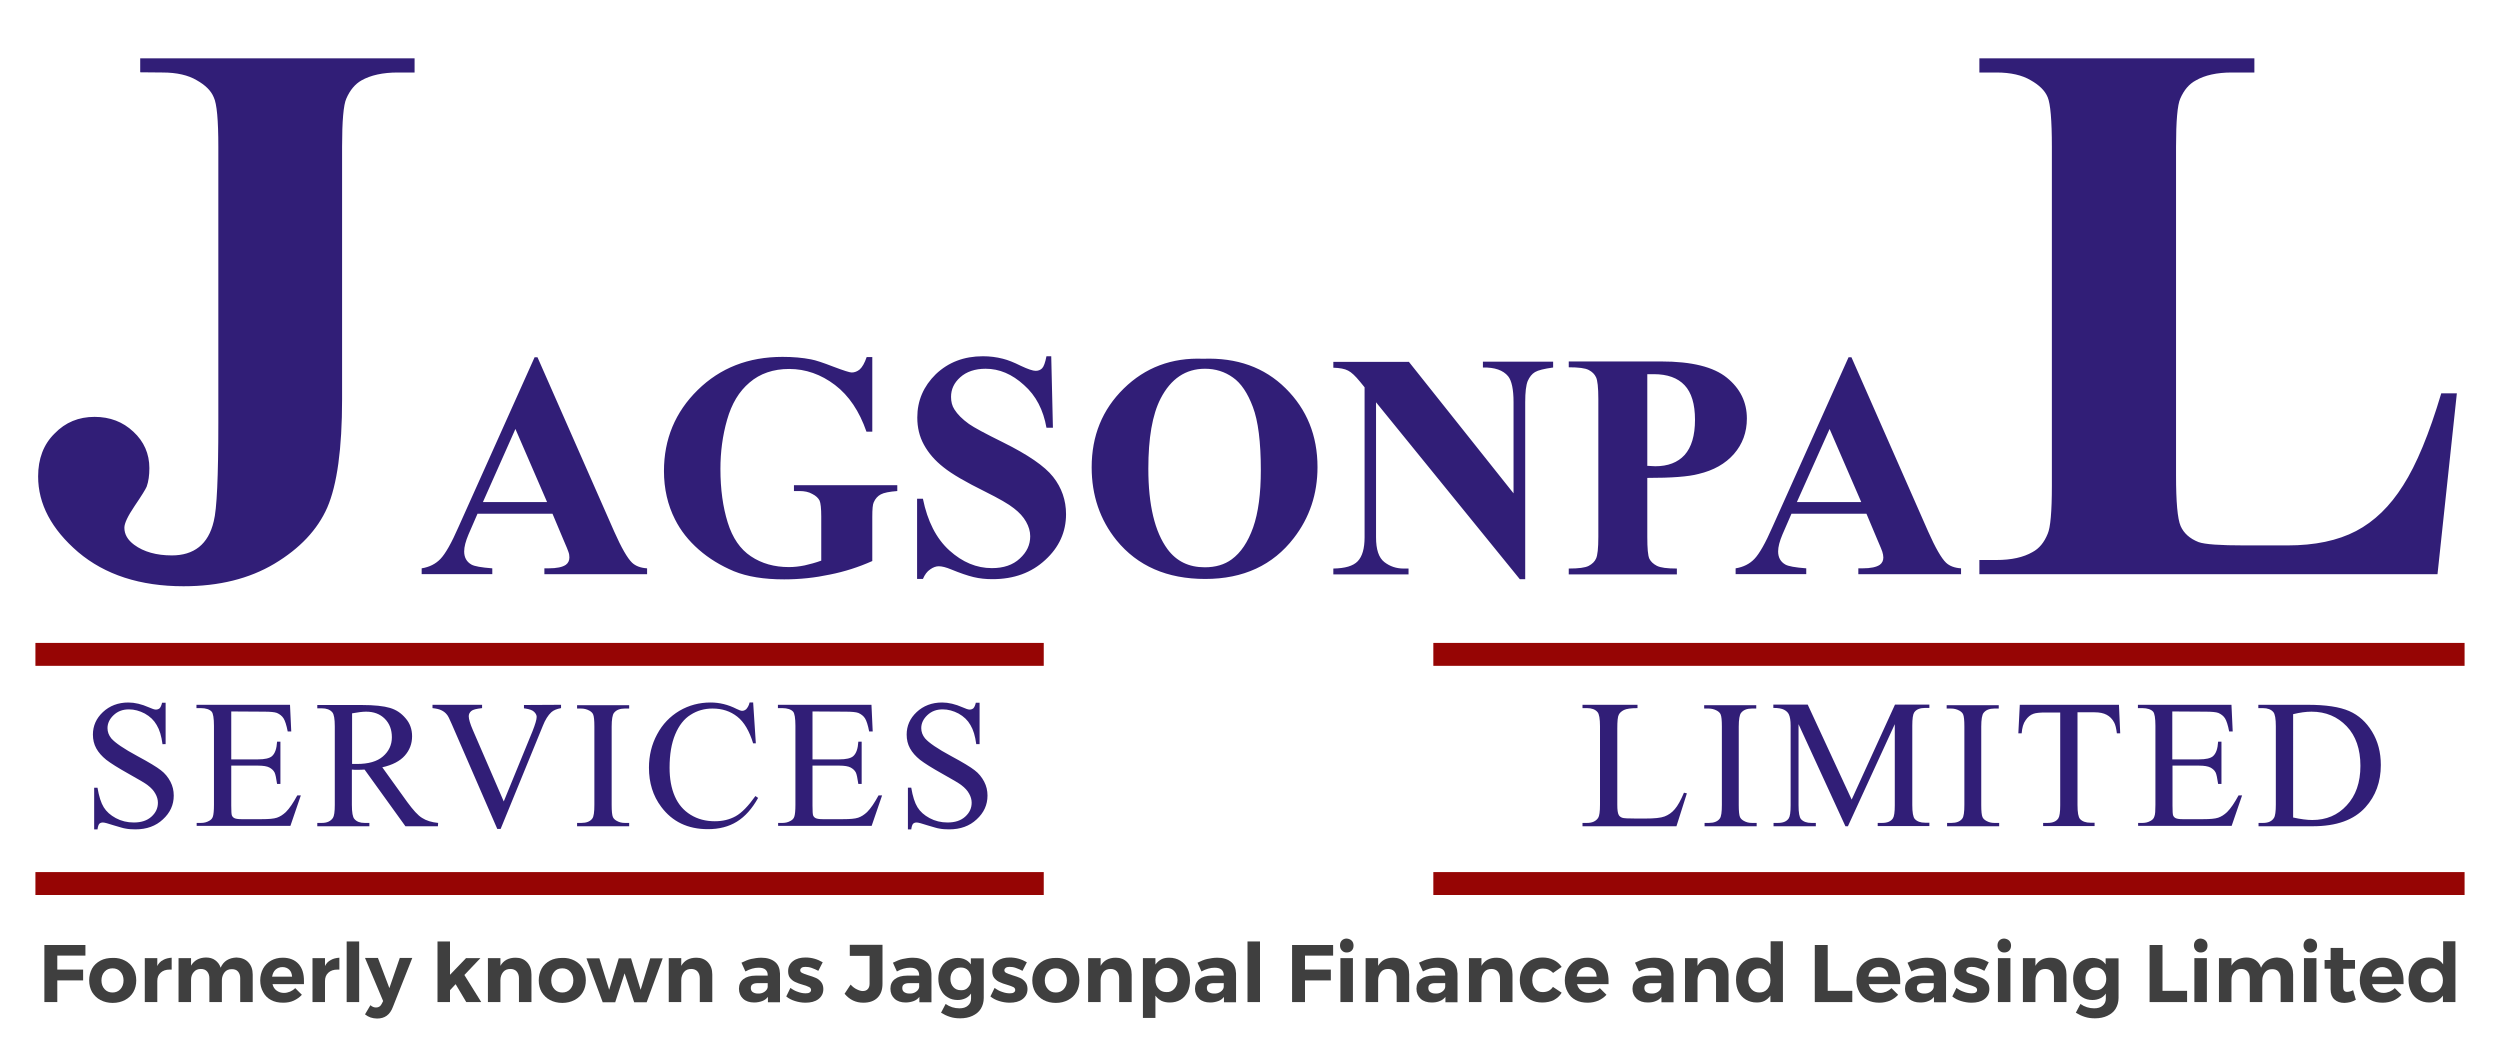 <?xml version="1.0" encoding="utf-8"?>
<!-- Generator: Adobe Illustrator 25.4.1, SVG Export Plug-In . SVG Version: 6.00 Build 0)  -->
<svg version="1.1" id="Layer_1" xmlns="http://www.w3.org/2000/svg" xmlns:xlink="http://www.w3.org/1999/xlink" x="0px" y="0px"
	 viewBox="0 0 1200 509.9" style="enable-background:new 0 0 1200 509.9;" xml:space="preserve">
<style type="text/css">
	.st0{fill:#311E77;}
	.st1{fill:#960504;}
	.st2{fill:#3F3F3F;}
</style>
<g>
	<path class="st0" d="M67.3,34.7V28H199v6.8h-8c-7.3,0-13.1,1.3-17.5,3.8c-3,1.7-5.5,4.6-7.3,8.8c-1.3,2.9-2,10.6-2,23v121.3
		c0,23.7-2.4,41-7.1,51.9c-4.7,10.7-13.2,19.7-25.4,27c-12.1,7.2-26.6,10.8-43.6,10.8c-20.8,0-37.7-5.5-50.6-16.4
		c-12.8-11-19.2-23.1-19.2-36.3c0-8.5,2.6-15.4,7.9-20.6c5.2-5.4,11.6-8,19.2-8c7.4,0,13.6,2.4,18.6,7.1c5.1,4.7,7.7,10.6,7.7,17.5
		c0,3.4-0.4,6.4-1.3,8.9c-0.5,1.2-2.4,4.3-5.8,9.3c-3.3,4.9-4.9,8.3-4.9,10.4c0,3.2,1.6,5.9,4.7,8.2c4.6,3.4,10.7,5.1,18.1,5.1
		c5.2,0,9.6-1.3,13-4s5.8-6.8,7.1-12.4c1.5-5.7,2.2-21.5,2.2-47.3V70.4c0-12.7-0.7-20.6-2.2-23.7c-1.3-3.2-4.1-5.9-8.2-8.2
		c-4-2.4-9.5-3.7-16.4-3.7L67.3,34.7L67.3,34.7z M265.2,246.6h-36l-4.3,9.9c-1.4,3.3-2.1,6-2.1,8.2c0,2.9,1.2,5,3.5,6.3
		c1.4,0.8,4.7,1.4,10,1.8v2.8h-33.9v-2.8c3.7-0.6,6.7-2.1,9-4.5c2.4-2.5,5.3-7.6,8.7-15.4l36.5-81.4h1.4l36.8,83.6
		c3.5,7.9,6.4,12.9,8.6,15c1.7,1.6,4.1,2.5,7.2,2.7v2.8h-49.3v-2.8h2c4,0,6.7-0.6,8.3-1.7c1.1-0.8,1.7-2,1.7-3.5
		c0-0.9-0.1-1.8-0.5-2.8c-0.1-0.5-0.9-2.3-2.3-5.6L265.2,246.6z M262.6,241l-15.2-35.1L231.8,241H262.6z M418.7,171.3v35.9h-2.8
		c-3.4-9.8-8.4-17.3-15.1-22.4c-6.7-5.1-14.1-7.7-22-7.7c-7.6,0-14,2.2-19,6.5c-5.1,4.3-8.6,10.2-10.8,17.9s-3.2,15.5-3.2,23.6
		c0,9.8,1.2,18.3,3.5,25.7s6,12.8,11.1,16.2c5.2,3.5,11.3,5.2,18.3,5.2c2.5,0,5-0.3,7.5-0.8c2.6-0.6,5.3-1.3,8-2.3V248
		c0-4-0.3-6.6-0.8-7.7c-0.6-1.2-1.7-2.3-3.5-3.2c-1.7-1-3.8-1.4-6.2-1.4h-2.6v-2.8h49.6v2.8c-3.8,0.3-6.4,0.8-7.9,1.6
		s-2.6,2-3.4,3.8c-0.5,1-0.7,3.3-0.7,7v21.2c-6.5,2.9-13.3,5.1-20.4,6.5c-7,1.5-14.3,2.3-21.9,2.3c-9.7,0-17.7-1.3-24.1-3.9
		c-6.4-2.7-12-6.1-16.9-10.4s-8.7-9.1-11.4-14.5c-3.5-6.9-5.3-14.7-5.3-23.2c0-15.3,5.4-28.3,16.2-38.9
		c10.8-10.6,24.3-15.9,40.7-15.9c5.1,0,9.6,0.4,13.7,1.2c2.2,0.4,5.8,1.6,10.7,3.5c5,1.9,7.9,2.8,8.8,2.8c1.4,0,2.7-0.5,3.9-1.5
		c1.2-1.1,2.3-3,3.3-5.9h2.7V171.3z M504.6,171.3l0.8,34h-3.1c-1.5-8.5-5-15.4-10.8-20.5c-5.7-5.2-11.8-7.8-18.4-7.8
		c-5.1,0-9.2,1.4-12.2,4.1c-3,2.7-4.4,5.8-4.4,9.4c0,2.3,0.5,4.3,1.6,6c1.5,2.4,3.8,4.7,7,7c2.4,1.7,7.8,4.6,16.3,8.8
		c11.9,5.9,20,11.4,24.1,16.6c4.1,5.2,6.2,11.2,6.2,17.9c0,8.5-3.3,15.9-10,22c-6.6,6.1-15,9.2-25.3,9.2c-3.2,0-6.2-0.3-9.1-1
		s-6.4-1.9-10.8-3.7c-2.4-1-4.4-1.5-5.9-1.5c-1.3,0-2.7,0.5-4.1,1.5c-1.5,1-2.6,2.5-3.5,4.6h-2.8v-38.5h2.8
		c2.2,10.8,6.4,19.1,12.7,24.8c6.3,5.7,13.1,8.5,20.4,8.5c5.6,0,10.1-1.5,13.4-4.6c3.4-3.1,5-6.6,5-10.7c0-2.4-0.7-4.7-2-7
		s-3.2-4.4-5.8-6.4c-2.6-2.1-7.2-4.7-13.8-8c-9.3-4.6-15.9-8.4-20-11.7c-4.1-3.2-7.2-6.8-9.4-10.8c-2.2-4-3.2-8.3-3.2-13.1
		c0-8.1,3-15,8.9-20.8c6-5.7,13.5-8.6,22.6-8.6c3.3,0,6.5,0.4,9.6,1.2c2.4,0.6,5.2,1.7,8.6,3.4c3.4,1.6,5.8,2.4,7.1,2.4
		c1.3,0,2.3-0.4,3.1-1.2c0.8-0.8,1.5-2.7,2.1-5.8h2.3V171.3z M577.5,172.2c16.2-0.6,29.4,4.1,39.6,14.2
		c10.2,10.1,15.3,22.7,15.3,37.8c0,12.9-3.8,24.3-11.4,34.1c-10,13-24.2,19.6-42.5,19.6s-32.5-6.2-42.6-18.6
		c-7.9-9.8-11.9-21.5-11.9-35c0-15.1,5.1-27.7,15.4-37.8C549.7,176.4,562.4,171.6,577.5,172.2z M578.4,177
		c-9.3,0-16.4,4.8-21.3,14.3c-4,7.8-5.9,19-5.9,33.7c0,17.4,3.1,30.3,9.2,38.6c4.3,5.8,10.2,8.7,17.9,8.7c5.2,0,9.5-1.3,12.9-3.8
		c4.4-3.2,7.8-8.3,10.3-15.3c2.5-7.1,3.7-16.3,3.7-27.6c0-13.5-1.3-23.6-3.8-30.2c-2.5-6.7-5.7-11.5-9.6-14.2
		C587.9,178.4,583.4,177,578.4,177z M676.2,173.6l50.3,63.2V193c0-6.1-0.9-10.3-2.6-12.4c-2.4-2.9-6.4-4.3-12.1-4.2v-2.8h33.7v2.8
		c-4.3,0.6-7.2,1.3-8.7,2.2s-2.6,2.3-3.5,4.3c-0.8,2-1.2,5.3-1.2,10.2V278h-2.6l-69-84.9v64.8c0,5.9,1.3,9.8,4,11.9s5.8,3.1,9.2,3.1
		h2.4v2.8H640v-2.8c5.6-0.1,9.5-1.2,11.7-3.5s3.3-6.1,3.3-11.5v-72l-2.2-2.7c-2.2-2.7-4.1-4.5-5.7-5.3c-1.7-0.9-4-1.3-7.1-1.4v-2.8
		h36.2V173.6z M790.7,229.4v28.3c0,5.5,0.3,9,1,10.5c0.7,1.4,1.9,2.5,3.6,3.4c1.8,0.9,4.9,1.3,9.6,1.3v2.8H753v-2.8
		c4.7,0,7.9-0.4,9.6-1.3c1.7-0.9,2.9-2.1,3.5-3.5c0.7-1.4,1.1-4.9,1.1-10.4v-66.2c0-5.5-0.4-9-1.1-10.4c-0.7-1.5-1.8-2.6-3.5-3.5
		s-4.9-1.3-9.6-1.3v-2.8h44.4c14.6,0,25.1,2.6,31.5,7.8s9.6,11.7,9.6,19.6c0,6.6-2.1,12.3-6.2,17c-4.1,4.7-9.8,7.9-17,9.6
		C810.5,228.8,802.3,229.4,790.7,229.4z M790.7,179.5v44.1c1.7,0.1,2.9,0.2,3.8,0.2c6.1,0,10.8-1.8,14.1-5.4c3.3-3.7,5-9.3,5-16.9
		c0-7.6-1.7-13.1-5-16.6s-8.2-5.3-14.8-5.3h-3.1V179.5z M895.9,246.6h-36l-4.3,9.9c-1.4,3.3-2.1,6-2.1,8.2c0,2.9,1.2,5,3.5,6.3
		c1.4,0.8,4.7,1.4,10,1.8v2.8h-33.9v-2.8c3.7-0.6,6.7-2.1,9-4.5c2.4-2.5,5.3-7.6,8.7-15.4l36.5-81.4h1.4l36.8,83.6
		c3.5,7.9,6.4,12.9,8.6,15c1.7,1.6,4.1,2.5,7.2,2.7v2.8H892v-2.8h2c4,0,6.7-0.6,8.3-1.7c1.1-0.8,1.7-2,1.7-3.5
		c0-0.9-0.2-1.8-0.5-2.8c-0.1-0.5-0.9-2.3-2.3-5.6L895.9,246.6z M893.4,241l-15.2-35.1L862.5,241H893.4z M1179.3,188.7l-9.3,86.9
		H950.1v-6.8h8.2c7.2,0,13-1.3,17.3-3.8c3.2-1.7,5.6-4.6,7.3-8.8c1.3-2.9,2-10.6,2-23V70.4c0-12.7-0.7-20.6-2-23.7
		c-1.3-3.2-4.1-5.9-8.2-8.2c-4-2.4-9.5-3.7-16.4-3.7h-8.2V28h132v6.8h-10.8c-7.2,0-13,1.3-17.3,3.8c-3.2,1.7-5.7,4.6-7.5,8.8
		c-1.3,2.9-2,10.6-2,23v157.8c0,12.7,0.7,20.8,2.2,24.3c1.5,3.4,4.3,6,8.6,7.7c3,1.1,10.4,1.6,22.1,1.6h20.6
		c13.1,0,24.1-2.3,32.9-6.9s16.3-11.9,22.6-21.9c6.4-10,12.5-24.7,18.3-44.2h7.5V188.7z"/>
	<path class="st0" d="M79.5,337v20.2H78c-0.5-3.9-1.4-6.9-2.8-9.2c-1.3-2.3-3.2-4.1-5.7-5.5c-2.5-1.3-5-2-7.6-2
		c-3,0-5.4,0.9-7.4,2.8c-1.9,1.8-2.9,3.9-2.9,6.2c0,1.8,0.6,3.4,1.8,4.9c1.8,2.1,6,5,12.7,8.6c5.4,2.9,9.2,5.2,11.1,6.7
		c2,1.5,3.5,3.4,4.6,5.5s1.6,4.3,1.6,6.7c0,4.4-1.7,8.2-5.2,11.4c-3.4,3.2-7.8,4.8-13.2,4.8c-1.7,0-3.3-0.1-4.8-0.4
		c-0.9-0.1-2.7-0.7-5.5-1.5c-2.8-0.9-4.5-1.4-5.3-1.4c-0.7,0-1.3,0.2-1.7,0.6s-0.7,1.3-0.9,2.7h-1.6v-20h1.6c0.7,4.2,1.7,7.3,3,9.4
		s3.2,3.8,5.8,5.2c2.6,1.4,5.5,2.1,8.6,2.1c3.6,0,6.4-0.9,8.5-2.8s3.1-4.1,3.1-6.7c0-1.4-0.4-2.9-1.2-4.3c-0.8-1.5-2-2.8-3.7-4.1
		c-1.1-0.9-4.2-2.7-9.2-5.5s-8.5-5-10.7-6.7c-2.1-1.7-3.7-3.5-4.8-5.5s-1.6-4.2-1.6-6.6c0-4.2,1.6-7.8,4.8-10.8s7.3-4.6,12.2-4.6
		c3.1,0,6.4,0.8,9.8,2.3c1.6,0.7,2.7,1.1,3.4,1.1c0.7,0,1.3-0.2,1.8-0.6c0.5-0.5,0.9-1.4,1.2-2.7h1.7V337z M111,341.5v23h12.8
		c3.3,0,5.5-0.5,6.7-1.5c1.5-1.3,2.3-3.6,2.5-7h1.6v20.3H133c-0.4-2.8-0.8-4.7-1.2-5.5c-0.5-1-1.4-1.8-2.5-2.4s-3-0.9-5.4-0.9H111
		v19.2c0,2.6,0.1,4.2,0.3,4.7c0.2,0.5,0.6,1,1.2,1.3s1.7,0.5,3.3,0.5h9.9c3.3,0,5.7-0.2,7.2-0.7s2.9-1.4,4.3-2.7
		c1.8-1.8,3.6-4.5,5.5-8h1.7l-5,14.6h-45V395h2.1c1.4,0,2.7-0.3,3.9-1c0.9-0.5,1.5-1.1,1.8-2.1c0.3-0.9,0.5-2.8,0.5-5.6v-37.9
		c0-3.7-0.4-6-1.1-6.8c-1-1.1-2.8-1.7-5.2-1.7h-2.1v-1.6h44.9l0.6,12.8h-1.7c-0.6-3.1-1.3-5.2-2-6.3c-0.7-1.1-1.8-2-3.2-2.6
		c-1.1-0.4-3.2-0.6-6.1-0.6L111,341.5L111,341.5z M210.2,396.6h-15.6L175,369.4c-1.5,0.1-2.6,0.1-3.6,0.1c-0.4,0-0.8,0-1.2,0
		s-0.9-0.1-1.3-0.1v16.9c0,3.7,0.4,5.9,1.2,6.8c1.1,1.3,2.7,1.9,4.9,1.9h2.3v1.6h-25V395h2.2c2.5,0,4.2-0.8,5.3-2.4
		c0.6-0.9,0.9-3,0.9-6.3v-37.6c0-3.7-0.4-5.9-1.2-6.8c-1.1-1.3-2.8-1.9-5-1.9h-2.2v-1.6h21.2c6.2,0,10.7,0.5,13.7,1.4s5.4,2.5,7.5,5
		c2.1,2.4,3.1,5.3,3.1,8.6c0,3.6-1.2,6.7-3.5,9.3c-2.3,2.6-5.9,4.5-10.8,5.6l12,16.7c2.8,3.8,5.1,6.4,7.1,7.6c2,1.3,4.6,2.1,7.7,2.4
		L210.2,396.6L210.2,396.6z M168.9,366.7c0.5,0,1,0,1.4,0s0.7,0,1,0c5.6,0,9.7-1.2,12.5-3.6s4.3-5.5,4.3-9.2c0-3.6-1.1-6.6-3.4-8.9
		c-2.3-2.3-5.3-3.4-9-3.4c-1.7,0-3.9,0.3-6.7,0.8v24.3H168.9z M269.3,338.3v1.6c-2.1,0.4-3.6,1-4.7,2c-1.5,1.4-2.9,3.6-4,6.4
		l-20.3,49.6h-1.6l-21.8-50.2c-1.1-2.6-1.9-4.2-2.4-4.7c-0.7-0.9-1.6-1.6-2.7-2.1c-1-0.5-2.4-0.8-4.2-1v-1.6h23.8v1.6
		c-2.7,0.3-4.4,0.7-5.2,1.4c-0.8,0.7-1.2,1.5-1.2,2.5c0,1.4,0.7,3.7,2,6.7l14.8,34.2l13.8-33.7c1.3-3.3,2-5.6,2-6.9
		c0-0.8-0.4-1.6-1.2-2.4c-0.8-0.8-2.2-1.3-4.2-1.6c-0.1,0-0.4-0.1-0.7-0.1v-1.6L269.3,338.3L269.3,338.3z M302,395v1.6h-25V395h2.1
		c2.4,0,4.2-0.7,5.2-2.1c0.7-0.9,1-3.1,1-6.6v-37.6c0-3-0.2-4.9-0.6-5.8c-0.3-0.7-0.9-1.3-1.8-1.8c-1.3-0.7-2.6-1-4-1H277v-1.6h25
		v1.6h-2.1c-2.4,0-4.1,0.7-5.2,2.1c-0.7,0.9-1.1,3.1-1.1,6.6v37.6c0,3,0.2,4.9,0.6,5.8c0.3,0.7,0.9,1.3,1.8,1.8c1.2,0.7,2.5,1,3.9,1
		H302z M361.5,337l1.3,19.8h-1.3c-1.8-5.9-4.3-10.2-7.6-12.8c-3.3-2.6-7.2-3.9-11.9-3.9c-3.9,0-7.4,1-10.5,3
		c-3.1,1.9-5.6,5.1-7.4,9.4s-2.7,9.6-2.7,16c0,5.3,0.8,9.8,2.5,13.7c1.7,3.9,4.2,6.8,7.6,8.9s7.3,3.1,11.6,3.1c3.8,0,7.1-0.8,10-2.4
		s6.1-4.9,9.5-9.7l1.3,0.9c-2.9,5.2-6.3,9-10.2,11.4c-3.9,2.4-8.5,3.6-13.9,3.6c-9.7,0-17.1-3.6-22.4-10.7c-4-5.3-5.9-11.6-5.9-18.8
		c0-5.8,1.3-11.2,3.9-16c2.6-4.9,6.2-8.6,10.7-11.3c4.6-2.7,9.6-4,15-4c4.2,0,8.4,1,12.5,3.1c1.2,0.6,2.1,0.9,2.6,0.9
		c0.8,0,1.4-0.3,2-0.8c0.7-0.8,1.3-1.8,1.6-3.2h1.7V337z M390,341.5v23h12.8c3.3,0,5.5-0.5,6.7-1.5c1.5-1.3,2.3-3.6,2.5-7h1.6v20.3
		H412c-0.4-2.8-0.8-4.7-1.2-5.5c-0.5-1-1.4-1.8-2.5-2.4s-3-0.9-5.4-0.9H390v19.2c0,2.6,0.1,4.2,0.3,4.7c0.2,0.5,0.6,1,1.2,1.3
		s1.7,0.5,3.3,0.5h9.9c3.3,0,5.7-0.2,7.2-0.7s2.9-1.4,4.3-2.7c1.8-1.8,3.6-4.5,5.5-8h1.7l-5,14.6h-44.9V395h2.1c1.4,0,2.7-0.3,3.9-1
		c0.9-0.5,1.5-1.1,1.8-2.1c0.3-0.9,0.5-2.8,0.5-5.6v-37.9c0-3.7-0.4-6-1.1-6.8c-1-1.1-2.8-1.7-5.2-1.7h-2.1v-1.6h44.9l0.6,12.8h-1.7
		c-0.6-3.1-1.3-5.2-2-6.3c-0.7-1.1-1.8-2-3.2-2.6c-1.1-0.4-3.2-0.6-6.1-0.6L390,341.5L390,341.5z M470.2,337v20.2h-1.6
		c-0.5-3.9-1.4-6.9-2.8-9.2c-1.3-2.3-3.2-4.1-5.7-5.5c-2.5-1.3-5-2-7.6-2c-3,0-5.4,0.9-7.4,2.8c-1.9,1.8-2.9,3.9-2.9,6.2
		c0,1.8,0.6,3.4,1.8,4.9c1.8,2.1,6,5,12.7,8.6c5.4,2.9,9.2,5.2,11.1,6.7c2,1.5,3.5,3.4,4.6,5.5s1.6,4.3,1.6,6.7
		c0,4.4-1.7,8.2-5.2,11.4c-3.4,3.2-7.8,4.8-13.2,4.8c-1.7,0-3.3-0.1-4.8-0.4c-0.9-0.1-2.7-0.7-5.5-1.5c-2.8-0.9-4.5-1.4-5.3-1.4
		c-0.7,0-1.3,0.2-1.7,0.6c-0.4,0.4-0.7,1.3-0.9,2.7h-1.6v-20h1.6c0.7,4.2,1.7,7.3,3,9.4s3.2,3.8,5.8,5.2c2.6,1.4,5.5,2.1,8.6,2.1
		c3.6,0,6.4-0.9,8.5-2.8s3.1-4.1,3.1-6.7c0-1.4-0.4-2.9-1.2-4.3c-0.8-1.5-2-2.8-3.7-4.1c-1.1-0.9-4.2-2.7-9.2-5.5s-8.5-5-10.7-6.7
		c-2.1-1.7-3.7-3.5-4.8-5.5c-1.1-2-1.6-4.2-1.6-6.6c0-4.2,1.6-7.8,4.8-10.8c3.2-3,7.3-4.6,12.2-4.6c3.1,0,6.4,0.8,9.8,2.3
		c1.6,0.7,2.7,1.1,3.4,1.1c0.7,0,1.3-0.2,1.8-0.6c0.5-0.5,0.9-1.4,1.2-2.7h1.8V337z"/>
	<path class="st0" d="M808.3,380.5l1.4,0.3l-5,15.8h-45.1V395h2.2c2.5,0,4.2-0.8,5.3-2.4c0.6-0.9,0.9-3,0.9-6.4v-37.6
		c0-3.6-0.4-5.9-1.2-6.8c-1.1-1.3-2.8-1.9-5-1.9h-2.2v-1.6H786v1.6c-3.1,0-5.3,0.3-6.5,0.9s-2.1,1.4-2.5,2.3
		c-0.5,0.9-0.7,3.1-0.7,6.6v36.6c0,2.4,0.2,4,0.7,4.9c0.3,0.6,0.9,1,1.6,1.3s3,0.4,6.7,0.4h4.3c4.5,0,7.6-0.3,9.4-1
		c1.8-0.7,3.5-1.8,4.9-3.5C805.3,386.8,806.8,384.1,808.3,380.5z M843.2,395v1.6h-25V395h2.1c2.4,0,4.2-0.7,5.2-2.1
		c0.7-0.9,1-3.1,1-6.6v-37.6c0-3-0.2-4.9-0.6-5.8c-0.3-0.7-0.9-1.3-1.8-1.8c-1.3-0.7-2.6-1-4-1H818v-1.6h25v1.6h-2.1
		c-2.4,0-4.1,0.7-5.2,2.1c-0.7,0.9-1.1,3.1-1.1,6.6v37.6c0,3,0.2,4.9,0.6,5.8c0.3,0.7,0.9,1.3,1.8,1.8c1.2,0.7,2.5,1,3.9,1H843.2z
		 M885.8,396.6l-22.5-49v38.9c0,3.6,0.4,5.8,1.2,6.7c1.1,1.2,2.7,1.8,5,1.8h2.1v1.6h-20.3V395h2.1c2.5,0,4.2-0.7,5.2-2.2
		c0.6-0.9,0.9-3,0.9-6.3v-38.1c0-2.6-0.3-4.4-0.9-5.6c-0.4-0.8-1.1-1.5-2.2-2.1c-1.1-0.6-2.8-0.9-5.2-0.9v-1.6h16.5l21.1,45.6
		l20.8-45.6h16.5v1.6h-2c-2.5,0-4.3,0.7-5.3,2.2c-0.6,0.9-0.9,3-0.9,6.3v38.1c0,3.6,0.4,5.8,1.2,6.7c1.1,1.2,2.7,1.8,5,1.8h2v1.6
		h-24.8V395h2.1c2.5,0,4.2-0.7,5.2-2.2c0.6-0.9,0.9-3,0.9-6.3v-38.9l-22.5,49H885.8z M959.6,395v1.6h-25V395h2.1
		c2.4,0,4.2-0.7,5.2-2.1c0.7-0.9,1-3.1,1-6.6v-37.6c0-3-0.2-4.9-0.6-5.8c-0.3-0.7-0.9-1.3-1.8-1.8c-1.3-0.7-2.6-1-4-1h-2.1v-1.6h25
		v1.6h-2.1c-2.4,0-4.1,0.7-5.2,2.1c-0.7,0.9-1.1,3.1-1.1,6.6v37.6c0,3,0.2,4.9,0.6,5.8c0.3,0.7,0.9,1.3,1.8,1.8c1.2,0.7,2.5,1,3.9,1
		H959.6z M1017.1,338.3l0.6,13.7h-1.6c-0.3-2.4-0.7-4.1-1.3-5.2c-0.9-1.7-2.1-2.9-3.6-3.7c-1.5-0.8-3.4-1.2-5.8-1.2h-8.2v44.5
		c0,3.6,0.4,5.8,1.2,6.7c1.1,1.2,2.8,1.8,5,1.8h2v1.6h-24.7V395h2.1c2.5,0,4.2-0.7,5.2-2.2c0.6-0.9,0.9-3,0.9-6.3V342h-7
		c-2.7,0-4.7,0.2-5.8,0.6c-1.5,0.5-2.8,1.6-3.8,3.1c-1.1,1.5-1.7,3.6-1.9,6.3h-1.6l0.7-13.7H1017.1z M1042.7,341.5v23h12.8
		c3.3,0,5.5-0.5,6.7-1.5c1.5-1.3,2.3-3.6,2.5-7h1.6v20.3h-1.6c-0.4-2.8-0.8-4.7-1.2-5.5c-0.5-1-1.4-1.8-2.5-2.4
		c-1.2-0.6-3-0.9-5.4-0.9h-12.8v19.2c0,2.6,0.1,4.2,0.3,4.7c0.2,0.5,0.6,1,1.2,1.3s1.7,0.5,3.3,0.5h9.9c3.3,0,5.7-0.2,7.2-0.7
		s2.9-1.4,4.3-2.7c1.8-1.8,3.6-4.5,5.5-8h1.7l-5,14.6h-44.9V395h2.1c1.4,0,2.7-0.3,3.9-1c0.9-0.5,1.5-1.1,1.8-2.1
		c0.4-0.9,0.5-2.8,0.5-5.6v-37.9c0-3.7-0.4-6-1.1-6.8c-1-1.1-2.8-1.7-5.2-1.7h-2.1v-1.6h44.9l0.6,12.8h-1.7c-0.6-3.1-1.3-5.2-2-6.3
		c-0.7-1.1-1.8-2-3.2-2.6c-1.1-0.4-3.2-0.6-6.1-0.6L1042.7,341.5L1042.7,341.5z M1084.1,396.6V395h2.2c2.5,0,4.2-0.8,5.2-2.4
		c0.6-0.9,0.9-3.1,0.9-6.4v-37.6c0-3.6-0.4-5.9-1.2-6.8c-1.1-1.3-2.8-1.9-5-1.9h-2.2v-1.6h23.7c8.7,0,15.3,1,19.9,3s8.2,5.3,11,9.9
		s4.2,9.9,4.2,16c0,8.1-2.5,14.9-7.4,20.3c-5.5,6.1-13.9,9.1-25.3,9.1H1084.1z M1100.7,392.4c3.6,0.8,6.7,1.2,9.2,1.2
		c6.7,0,12.2-2.3,16.5-7c4.4-4.7,6.6-11,6.6-19s-2.2-14.4-6.6-19s-10-7-16.9-7c-2.6,0-5.5,0.4-8.8,1.2L1100.7,392.4L1100.7,392.4z"
		/>
	<rect x="17" y="308.6" class="st1" width="484" height="11"/>
	<rect x="688" y="418.6" class="st1" width="495" height="11"/>
	<rect x="17" y="418.6" class="st1" width="484" height="11"/>
	<rect x="688" y="308.6" class="st1" width="495" height="11"/>
</g>
<g>
	<path class="st2" d="M21.3,453.6H41l0,5.1H27.5v6.7h12.4v5.2H27.5V481h-6.2V453.6z"/>
	<path class="st2" d="M60,461.1c1.7,0.9,3,2.1,4,3.8c0.9,1.6,1.4,3.5,1.4,5.7c0,2.1-0.5,4-1.4,5.6c-0.9,1.6-2.3,2.9-4,3.8
		c-1.7,0.9-3.7,1.4-5.9,1.4c-2.2,0-4.2-0.5-5.9-1.4c-1.7-0.9-3-2.2-4-3.8c-0.9-1.6-1.4-3.5-1.4-5.6c0-2.1,0.5-4,1.4-5.7
		c0.9-1.6,2.3-2.9,4-3.8c1.7-0.9,3.7-1.3,5.9-1.3C56.3,459.7,58.3,460.2,60,461.1z M50.2,466.4c-1,1.1-1.5,2.5-1.5,4.2
		s0.5,3.1,1.5,4.2c1,1.1,2.3,1.6,3.8,1.6c1.5,0,2.8-0.5,3.8-1.6s1.5-2.5,1.5-4.2s-0.5-3.1-1.5-4.2c-1-1.1-2.2-1.6-3.8-1.6
		C52.5,464.8,51.2,465.3,50.2,466.4z"/>
	<path class="st2" d="M78.3,460.8c1.2-0.7,2.6-1,4.1-1.1v5.7c-0.2,0-0.5,0-0.9,0c-1.9,0-3.3,0.5-4.4,1.5c-1.1,1-1.6,2.3-1.6,4V481
		h-6v-21.1h6v3.8C76.1,462.4,77.1,461.4,78.3,460.8z"/>
	<path class="st2" d="M119.2,461.9c1.4,1.5,2.1,3.4,2.1,5.9V481h-6v-11.5c0-1.4-0.4-2.4-1.1-3.2c-0.7-0.8-1.7-1.1-3-1.1
		c-1.4,0-2.6,0.5-3.4,1.5c-0.8,1-1.3,2.3-1.3,3.8V481h-6v-11.5c0-1.3-0.4-2.4-1.1-3.2c-0.7-0.8-1.7-1.2-3-1.2
		c-1.4,0-2.6,0.5-3.4,1.5c-0.9,1-1.3,2.3-1.3,3.8V481h-6v-21.1h6v3.6c1.5-2.5,3.8-3.8,7.1-3.9c1.8,0,3.3,0.4,4.5,1.3
		c1.2,0.9,2.1,2,2.6,3.6c0.7-1.6,1.7-2.8,3-3.6c1.3-0.8,2.8-1.2,4.6-1.3C115.9,459.7,117.8,460.4,119.2,461.9z"/>
	<path class="st2" d="M143.3,462.7c1.8,2,2.6,4.7,2.6,8.2c0,0.6,0,1.1,0,1.5h-15.1c0.3,1.3,1,2.4,2,3.1c1,0.7,2.1,1.1,3.5,1.1
		c1,0,1.9-0.2,2.9-0.6c0.9-0.4,1.7-0.9,2.5-1.7l3.2,3.2c-1.1,1.2-2.4,2.1-3.9,2.8s-3.2,1-5.1,1c-2.2,0-4.2-0.4-5.8-1.3
		c-1.7-0.9-2.9-2.1-3.8-3.8c-0.9-1.6-1.4-3.5-1.4-5.6c0-2.1,0.5-4,1.4-5.7c0.9-1.6,2.2-2.9,3.8-3.8s3.5-1.4,5.6-1.4
		C138.9,459.7,141.5,460.7,143.3,462.7z M140.2,468.8c-0.1-1.4-0.5-2.5-1.3-3.3c-0.8-0.8-1.9-1.3-3.3-1.3c-1.3,0-2.4,0.4-3.3,1.2
		c-0.9,0.8-1.4,1.9-1.7,3.4H140.2z"/>
	<path class="st2" d="M158.8,460.8c1.2-0.7,2.6-1,4.1-1.1v5.7c-0.2,0-0.5,0-0.9,0c-1.9,0-3.3,0.5-4.4,1.5c-1.1,1-1.6,2.3-1.6,4V481
		h-6v-21.1h6v3.8C156.6,462.4,157.6,461.4,158.8,460.8z"/>
	<path class="st2" d="M166.4,451.9h6V481h-6V451.9z"/>
	<path class="st2" d="M181,488.9c-1.1,0-2.1-0.2-3.1-0.5c-0.9-0.3-1.8-0.8-2.7-1.5l2.6-4.4c0.9,0.8,1.8,1.1,2.7,1.1
		c1.3,0,2.2-0.6,2.8-1.9l0.6-1.2l-8.7-20.7h6.2l5.5,14.5l5-14.5h6l-9.3,23.5C187.2,487.1,184.7,488.9,181,488.9z"/>
	<path class="st2" d="M223.8,481l-5.1-8.6l-2.7,2.9v5.7h-6v-29.1h6v16l7.7-8h6.9l-7.7,8.1L231,481H223.8z"/>
	<path class="st2" d="M253,461.9c1.4,1.5,2.1,3.4,2.1,5.9V481h-6v-11.5c0-1.3-0.4-2.4-1.1-3.2c-0.7-0.8-1.8-1.2-3-1.2
		c-1.5,0-2.7,0.5-3.5,1.5s-1.3,2.3-1.3,3.9V481h-6v-21.1h6v3.7c1.5-2.6,3.9-3.9,7.3-3.9C249.8,459.7,251.6,460.4,253,461.9z"/>
	<path class="st2" d="M275.8,461.1c1.7,0.9,3,2.1,4,3.8c0.9,1.6,1.4,3.5,1.4,5.7c0,2.1-0.5,4-1.4,5.6c-0.9,1.6-2.3,2.9-4,3.8
		c-1.7,0.9-3.7,1.4-5.9,1.4c-2.2,0-4.2-0.5-5.9-1.4c-1.7-0.9-3-2.2-4-3.8c-0.9-1.6-1.4-3.5-1.4-5.6c0-2.1,0.5-4,1.4-5.7
		c0.9-1.6,2.3-2.9,4-3.8c1.7-0.9,3.7-1.3,5.9-1.3C272.1,459.7,274.1,460.2,275.8,461.1z M266.1,466.4c-1,1.1-1.5,2.5-1.5,4.2
		s0.5,3.1,1.5,4.2c1,1.1,2.3,1.6,3.8,1.6c1.5,0,2.8-0.5,3.8-1.6s1.5-2.5,1.5-4.2s-0.5-3.1-1.5-4.2c-1-1.1-2.2-1.6-3.8-1.6
		C268.3,464.8,267,465.3,266.1,466.4z"/>
	<path class="st2" d="M281.5,460l6.2,0l4.7,15.1l4.6-15.1h5.9l4.6,15.1l4.6-15.1h6l-7.7,21.1h-6l-4.6-13.9l-4.5,13.9h-6L281.5,460z"
		/>
	<path class="st2" d="M339.8,461.9c1.4,1.5,2.1,3.4,2.1,5.9V481h-6v-11.5c0-1.3-0.4-2.4-1.1-3.2c-0.7-0.8-1.8-1.2-3-1.2
		c-1.5,0-2.7,0.5-3.5,1.5s-1.3,2.3-1.3,3.9V481h-6v-21.1h6v3.7c1.5-2.6,3.9-3.9,7.3-3.9C336.5,459.7,338.4,460.4,339.8,461.9z"/>
	<path class="st2" d="M368.6,481v-2.5c-0.7,0.9-1.6,1.6-2.7,2s-2.4,0.7-3.9,0.7c-2.2,0-4-0.6-5.3-1.8c-1.3-1.2-2-2.8-2-4.8
		c0-2,0.7-3.5,2.1-4.6c1.4-1.1,3.4-1.7,5.9-1.7h5.8V468c0-1.1-0.4-2-1.1-2.6c-0.7-0.6-1.8-0.9-3.3-0.9c-2,0-4.1,0.6-6.3,1.8
		l-1.9-4.2c1.7-0.8,3.2-1.5,4.7-1.8s3.1-0.6,4.8-0.6c2.8,0,5,0.7,6.6,2c1.6,1.3,2.3,3.2,2.4,5.6l0,13.8H368.6z M366.9,476.1
		c0.9-0.6,1.5-1.4,1.6-2.3v-1.9h-4.7c-1.2,0-2,0.2-2.6,0.6c-0.6,0.4-0.8,1-0.8,1.8c0,0.8,0.3,1.5,0.9,1.9s1.4,0.7,2.4,0.7
		C364.9,477,366,476.7,366.9,476.1z"/>
	<path class="st2" d="M389.6,464.6c-1.1-0.4-2.1-0.5-3-0.5c-0.7,0-1.3,0.1-1.8,0.4c-0.4,0.3-0.7,0.7-0.7,1.2c0,0.6,0.3,1,0.9,1.3
		c0.6,0.3,1.6,0.7,2.9,1.1c1.5,0.4,2.7,0.9,3.7,1.3c1,0.4,1.8,1.1,2.5,1.9c0.7,0.9,1.1,2,1.1,3.4c0,2.1-0.8,3.7-2.4,4.9
		c-1.6,1.2-3.7,1.7-6.2,1.7c-1.7,0-3.4-0.3-5-0.8c-1.6-0.5-3-1.2-4.2-2.2l2-4.1c1.1,0.8,2.3,1.5,3.6,1.9c1.3,0.5,2.6,0.7,3.7,0.7
		c0.8,0,1.5-0.1,1.9-0.4c0.5-0.3,0.7-0.7,0.7-1.2c0-0.6-0.3-1.1-0.9-1.4c-0.6-0.3-1.6-0.7-3-1.1c-1.4-0.4-2.6-0.8-3.6-1.3
		c-1-0.4-1.8-1.1-2.5-1.9c-0.7-0.8-1-2-1-3.3c0-2.1,0.8-3.7,2.4-4.9s3.6-1.7,6-1.7c1.4,0,2.9,0.2,4.3,0.6c1.4,0.4,2.7,1,3.9,1.7
		l-2.1,4.1C391.9,465.5,390.7,465,389.6,464.6z"/>
	<path class="st2" d="M421.2,478.9c-1.6,1.6-3.9,2.4-6.8,2.4c-3.6,0-6.6-1.4-9-4.3l2.9-4.4c0.9,1,1.9,1.8,3,2.3c1,0.5,2,0.8,2.8,0.8
		c1,0,1.9-0.3,2.4-0.9c0.6-0.6,0.9-1.5,0.9-2.7v-13.3h-9.5v-5.3h15.7v18.7C423.6,475.1,422.8,477.3,421.2,478.9z"/>
	<path class="st2" d="M441.3,481v-2.5c-0.7,0.9-1.6,1.6-2.7,2s-2.4,0.7-3.9,0.7c-2.2,0-4-0.6-5.3-1.8c-1.3-1.2-2-2.8-2-4.8
		c0-2,0.7-3.5,2.1-4.6c1.4-1.1,3.4-1.7,5.9-1.7h5.8V468c0-1.1-0.4-2-1.1-2.6c-0.7-0.6-1.8-0.9-3.3-0.9c-2,0-4.1,0.6-6.3,1.8
		l-1.9-4.2c1.7-0.8,3.2-1.5,4.7-1.8s3.1-0.6,4.8-0.6c2.8,0,5,0.7,6.6,2c1.6,1.3,2.3,3.2,2.4,5.6l0,13.8H441.3z M439.6,476.1
		c0.9-0.6,1.5-1.4,1.6-2.3v-1.9h-4.7c-1.2,0-2,0.2-2.6,0.6c-0.6,0.4-0.8,1-0.8,1.8c0,0.8,0.3,1.5,0.9,1.9s1.4,0.7,2.4,0.7
		C437.6,477,438.7,476.7,439.6,476.1z"/>
	<path class="st2" d="M472.2,459.9v19.1c0,2-0.5,3.7-1.4,5.2c-0.9,1.5-2.3,2.6-4,3.4s-3.7,1.2-5.9,1.2c-1.7,0-3.4-0.2-4.9-0.7
		c-1.6-0.5-3-1.2-4.3-2l2.2-4.2c2,1.4,4.2,2.1,6.6,2.1c1.7,0,3.1-0.4,4.1-1.3c1-0.8,1.5-2,1.5-3.4v-2.4c-0.7,1-1.6,1.8-2.7,2.3
		c-1.1,0.5-2.3,0.8-3.7,0.8c-1.8,0-3.4-0.4-4.8-1.3c-1.4-0.8-2.5-2-3.3-3.6c-0.8-1.5-1.2-3.3-1.2-5.3c0-2,0.4-3.7,1.2-5.2
		s1.9-2.7,3.3-3.5c1.4-0.8,3-1.3,4.8-1.3c1.4,0,2.6,0.3,3.6,0.8c1.1,0.5,2,1.3,2.7,2.3v-2.9H472.2z M464.8,473.8
		c0.9-1,1.4-2.3,1.4-3.9c0-1.6-0.5-2.9-1.4-4c-0.9-1-2.1-1.5-3.6-1.5s-2.7,0.5-3.6,1.5c-0.9,1-1.4,2.3-1.4,4c0,1.6,0.5,2.9,1.4,3.9
		s2.1,1.5,3.6,1.5C462.7,475.4,463.9,474.9,464.8,473.8z"/>
	<path class="st2" d="M487.6,464.6c-1.1-0.4-2.1-0.5-3-0.5c-0.7,0-1.3,0.1-1.8,0.4c-0.4,0.3-0.7,0.7-0.7,1.2c0,0.6,0.3,1,0.9,1.3
		c0.6,0.3,1.6,0.7,2.9,1.1c1.5,0.4,2.7,0.9,3.7,1.3c1,0.4,1.8,1.1,2.5,1.9c0.7,0.9,1.1,2,1.1,3.4c0,2.1-0.8,3.7-2.4,4.9
		c-1.6,1.2-3.7,1.7-6.2,1.7c-1.7,0-3.4-0.3-5-0.8c-1.6-0.5-3-1.2-4.2-2.2l2-4.1c1.1,0.8,2.3,1.5,3.6,1.9c1.3,0.5,2.6,0.7,3.7,0.7
		c0.8,0,1.5-0.1,1.9-0.4c0.5-0.3,0.7-0.7,0.7-1.2c0-0.6-0.3-1.1-0.9-1.4c-0.6-0.3-1.6-0.7-3-1.1c-1.4-0.4-2.6-0.8-3.6-1.3
		c-1-0.4-1.8-1.1-2.5-1.9c-0.7-0.8-1-2-1-3.3c0-2.1,0.8-3.7,2.4-4.9s3.6-1.7,6-1.7c1.4,0,2.9,0.2,4.3,0.6c1.4,0.4,2.7,1,3.9,1.7
		l-2.1,4.1C489.9,465.5,488.7,465,487.6,464.6z"/>
	<path class="st2" d="M512.7,461.1c1.7,0.9,3,2.1,4,3.8c0.9,1.6,1.4,3.5,1.4,5.7c0,2.1-0.5,4-1.4,5.6c-0.9,1.6-2.3,2.9-4,3.8
		c-1.7,0.9-3.7,1.4-5.9,1.4c-2.2,0-4.2-0.5-5.9-1.4c-1.7-0.9-3-2.2-4-3.8c-0.9-1.6-1.4-3.5-1.4-5.6c0-2.1,0.5-4,1.4-5.7
		c0.9-1.6,2.3-2.9,4-3.8c1.7-0.9,3.7-1.3,5.9-1.3C509,459.7,511,460.2,512.7,461.1z M503,466.4c-1,1.1-1.5,2.5-1.5,4.2
		s0.5,3.1,1.5,4.2c1,1.1,2.3,1.6,3.8,1.6c1.5,0,2.8-0.5,3.8-1.6s1.5-2.5,1.5-4.2s-0.5-3.1-1.5-4.2c-1-1.1-2.2-1.6-3.8-1.6
		C505.3,464.8,504,465.3,503,466.4z"/>
	<path class="st2" d="M541.1,461.9c1.4,1.5,2.1,3.4,2.1,5.9V481h-6v-11.5c0-1.3-0.4-2.4-1.1-3.2c-0.7-0.8-1.8-1.2-3-1.2
		c-1.5,0-2.7,0.5-3.5,1.5s-1.3,2.3-1.3,3.9V481h-6v-21.1h6v3.7c1.5-2.6,3.9-3.9,7.3-3.9C537.8,459.7,539.7,460.4,541.1,461.9z"/>
	<path class="st2" d="M566.5,461.1c1.5,0.9,2.7,2.2,3.5,3.8c0.8,1.6,1.2,3.5,1.2,5.7c0,2.1-0.4,4-1.2,5.6c-0.8,1.6-2,2.9-3.4,3.7
		c-1.5,0.9-3.2,1.3-5.2,1.3c-1.5,0-2.8-0.3-3.9-0.8c-1.1-0.6-2.1-1.4-2.9-2.5v10.7h-6v-28.7h6v3.1c0.8-1.1,1.7-1.9,2.8-2.5
		c1.1-0.6,2.4-0.8,3.8-0.8C563.3,459.7,565,460.2,566.5,461.1z M563.7,474.6c1-1.1,1.5-2.5,1.5-4.2c0-1.7-0.5-3.1-1.5-4.2
		c-1-1.1-2.2-1.6-3.8-1.6c-1.5,0-2.8,0.5-3.8,1.6c-1,1.1-1.5,2.5-1.5,4.2c0,1.8,0.5,3.2,1.5,4.2c1,1.1,2.2,1.6,3.8,1.6
		C561.4,476.3,562.7,475.7,563.7,474.6z"/>
	<path class="st2" d="M587.5,481v-2.5c-0.7,0.9-1.6,1.6-2.7,2s-2.4,0.7-3.9,0.7c-2.2,0-4-0.6-5.3-1.8c-1.3-1.2-2-2.8-2-4.8
		c0-2,0.7-3.5,2.1-4.6c1.4-1.1,3.4-1.7,5.9-1.7h5.8V468c0-1.1-0.4-2-1.1-2.6c-0.7-0.6-1.8-0.9-3.3-0.9c-2,0-4.1,0.6-6.3,1.8
		l-1.9-4.2c1.7-0.8,3.2-1.5,4.7-1.8s3.1-0.6,4.8-0.6c2.8,0,5,0.7,6.6,2c1.6,1.3,2.3,3.2,2.4,5.6l0,13.8H587.5z M585.8,476.1
		c0.9-0.6,1.5-1.4,1.6-2.3v-1.9h-4.7c-1.2,0-2,0.2-2.6,0.6c-0.6,0.4-0.8,1-0.8,1.8c0,0.8,0.3,1.5,0.9,1.9s1.4,0.7,2.4,0.7
		C583.8,477,584.9,476.7,585.8,476.1z"/>
	<path class="st2" d="M598.8,451.9h6V481h-6V451.9z"/>
	<path class="st2" d="M620.2,453.6h19.7l0,5.1h-13.5v6.7h12.4v5.2h-12.4V481h-6.2V453.6z"/>
	<path class="st2" d="M648.8,451.5c0.6,0.6,0.9,1.4,0.9,2.4c0,1-0.3,1.8-0.9,2.4c-0.6,0.6-1.4,0.9-2.4,0.9c-0.9,0-1.7-0.3-2.3-1
		c-0.6-0.6-0.9-1.4-0.9-2.4c0-1,0.3-1.8,0.9-2.4c0.6-0.6,1.4-0.9,2.3-0.9C647.4,450.6,648.2,450.9,648.8,451.5z M643.4,459.9h6V481
		h-6V459.9z"/>
	<path class="st2" d="M674.3,461.9c1.4,1.5,2.1,3.4,2.1,5.9V481h-6v-11.5c0-1.3-0.4-2.4-1.1-3.2c-0.7-0.8-1.8-1.2-3-1.2
		c-1.5,0-2.7,0.5-3.5,1.5s-1.3,2.3-1.3,3.9V481h-6v-21.1h6v3.7c1.5-2.6,3.9-3.9,7.3-3.9C671,459.7,672.9,460.4,674.3,461.9z"/>
	<path class="st2" d="M693.8,481v-2.5c-0.7,0.9-1.6,1.6-2.7,2c-1.1,0.5-2.4,0.7-3.9,0.7c-2.2,0-4-0.6-5.3-1.8c-1.3-1.2-2-2.8-2-4.8
		c0-2,0.7-3.5,2.1-4.6s3.4-1.7,5.9-1.7h5.8V468c0-1.1-0.4-2-1.1-2.6c-0.7-0.6-1.8-0.9-3.3-0.9c-2,0-4.1,0.6-6.3,1.8l-1.9-4.2
		c1.7-0.8,3.2-1.5,4.7-1.8c1.5-0.4,3.1-0.6,4.8-0.6c2.8,0,5,0.7,6.6,2c1.6,1.3,2.3,3.2,2.4,5.6l0,13.8H693.8z M692.1,476.1
		c0.9-0.6,1.5-1.4,1.6-2.3v-1.9H689c-1.2,0-2,0.2-2.6,0.6c-0.6,0.4-0.8,1-0.8,1.8c0,0.8,0.3,1.5,0.9,1.9s1.4,0.7,2.4,0.7
		C690.1,477,691.2,476.7,692.1,476.1z"/>
	<path class="st2" d="M723.9,461.9c1.4,1.5,2.1,3.4,2.1,5.9V481h-6v-11.5c0-1.3-0.4-2.4-1.1-3.2c-0.7-0.8-1.8-1.2-3-1.2
		c-1.5,0-2.7,0.5-3.5,1.5s-1.3,2.3-1.3,3.9V481h-6v-21.1h6v3.7c1.5-2.6,3.9-3.9,7.3-3.9C720.6,459.7,722.5,460.4,723.9,461.9z"/>
	<path class="st2" d="M740.6,464.9c-1.5,0-2.8,0.5-3.7,1.5c-1,1-1.4,2.4-1.4,4.1s0.5,3.1,1.4,4.1c0.9,1.1,2.1,1.6,3.6,1.6
		c2.2,0,3.8-0.8,4.9-2.5l4.2,2.8c-0.9,1.5-2.1,2.6-3.7,3.5c-1.6,0.8-3.5,1.2-5.6,1.2c-2.1,0-4-0.4-5.6-1.3c-1.6-0.9-2.9-2.1-3.8-3.8
		c-0.9-1.6-1.4-3.5-1.4-5.6c0-2.1,0.5-4,1.4-5.7c0.9-1.6,2.2-2.9,3.8-3.8s3.5-1.4,5.7-1.4c2,0,3.8,0.4,5.4,1.2
		c1.6,0.8,2.8,1.9,3.8,3.3l-4.1,2.9C744.1,465.6,742.6,464.9,740.6,464.9z"/>
	<path class="st2" d="M769.5,462.7c1.8,2,2.6,4.7,2.6,8.2c0,0.6,0,1.1,0,1.5h-15.1c0.3,1.3,1,2.4,2,3.1s2.1,1.1,3.5,1.1
		c1,0,1.9-0.2,2.9-0.6c0.9-0.4,1.7-0.9,2.5-1.7l3.2,3.2c-1.1,1.2-2.4,2.1-3.9,2.8c-1.5,0.6-3.2,1-5.1,1c-2.2,0-4.2-0.4-5.8-1.3
		c-1.7-0.9-2.9-2.1-3.8-3.8c-0.9-1.6-1.4-3.5-1.4-5.6c0-2.1,0.5-4,1.4-5.7c0.9-1.6,2.2-2.9,3.8-3.8c1.6-0.9,3.5-1.4,5.7-1.4
		C765.1,459.7,767.7,460.7,769.5,462.7z M766.4,468.8c-0.1-1.4-0.5-2.5-1.3-3.3c-0.8-0.8-1.9-1.3-3.3-1.3c-1.3,0-2.4,0.4-3.3,1.2
		c-0.9,0.8-1.4,1.9-1.7,3.4H766.4z"/>
	<path class="st2" d="M797.5,481v-2.5c-0.7,0.9-1.6,1.6-2.7,2c-1.1,0.5-2.4,0.7-3.9,0.7c-2.2,0-4-0.6-5.3-1.8c-1.3-1.2-2-2.8-2-4.8
		c0-2,0.7-3.5,2.1-4.6s3.4-1.7,5.9-1.7h5.8V468c0-1.1-0.4-2-1.1-2.6c-0.7-0.6-1.8-0.9-3.3-0.9c-2,0-4.1,0.6-6.3,1.8l-1.9-4.2
		c1.7-0.8,3.2-1.5,4.7-1.8c1.5-0.4,3.1-0.6,4.8-0.6c2.8,0,5,0.7,6.6,2c1.6,1.3,2.3,3.2,2.4,5.6l0,13.8H797.5z M795.8,476.1
		c0.9-0.6,1.5-1.4,1.6-2.3v-1.9h-4.7c-1.2,0-2,0.2-2.6,0.6c-0.6,0.4-0.8,1-0.8,1.8c0,0.8,0.3,1.5,0.9,1.9s1.4,0.7,2.4,0.7
		C793.8,477,794.9,476.7,795.8,476.1z"/>
	<path class="st2" d="M827.6,461.9c1.4,1.5,2.1,3.4,2.1,5.9V481h-6v-11.5c0-1.3-0.4-2.4-1.1-3.2c-0.7-0.8-1.8-1.2-3-1.2
		c-1.5,0-2.7,0.5-3.5,1.5s-1.3,2.3-1.3,3.9V481h-6v-21.1h6v3.7c1.5-2.6,3.9-3.9,7.3-3.9C824.3,459.7,826.2,460.4,827.6,461.9z"/>
	<path class="st2" d="M855.8,451.9V481h-6v-3.1c-0.8,1.1-1.7,1.9-2.8,2.5c-1.1,0.6-2.4,0.8-3.8,0.8c-2,0-3.7-0.5-5.2-1.4
		s-2.7-2.2-3.5-3.8c-0.8-1.6-1.2-3.5-1.2-5.7c0-2.1,0.4-4,1.2-5.6c0.8-1.6,2-2.9,3.5-3.8c1.5-0.9,3.2-1.3,5.1-1.3
		c3,0,5.3,1.1,6.8,3.3v-11.1H855.8z M848.3,474.8c1-1.1,1.5-2.5,1.5-4.2s-0.5-3.1-1.5-4.2c-1-1.1-2.2-1.6-3.8-1.6
		c-1.6,0-2.8,0.5-3.8,1.6c-1,1.1-1.5,2.5-1.5,4.2c0,1.7,0.5,3.1,1.5,4.2c1,1.1,2.3,1.6,3.8,1.6C846.1,476.4,847.3,475.9,848.3,474.8
		z"/>
	<path class="st2" d="M871.1,453.6h6.2v22h11.8v5.4h-18V453.6z"/>
	<path class="st2" d="M909.5,462.7c1.8,2,2.6,4.7,2.6,8.2c0,0.6,0,1.1,0,1.5h-15.1c0.3,1.3,1,2.4,2,3.1s2.1,1.1,3.5,1.1
		c1,0,1.9-0.2,2.9-0.6c0.9-0.4,1.7-0.9,2.5-1.7l3.2,3.2c-1.1,1.2-2.4,2.1-3.9,2.8c-1.5,0.6-3.2,1-5.1,1c-2.2,0-4.2-0.4-5.8-1.3
		c-1.7-0.9-2.9-2.1-3.8-3.8c-0.9-1.6-1.4-3.5-1.4-5.6c0-2.1,0.5-4,1.4-5.7c0.9-1.6,2.2-2.9,3.8-3.8c1.6-0.9,3.5-1.4,5.7-1.4
		C905.1,459.7,907.7,460.7,909.5,462.7z M906.4,468.8c-0.1-1.4-0.5-2.5-1.3-3.3c-0.8-0.8-1.9-1.3-3.3-1.3c-1.3,0-2.4,0.4-3.3,1.2
		c-0.9,0.8-1.4,1.9-1.7,3.4H906.4z"/>
	<path class="st2" d="M928.3,481v-2.5c-0.7,0.9-1.6,1.6-2.7,2c-1.1,0.5-2.4,0.7-3.9,0.7c-2.2,0-4-0.6-5.3-1.8c-1.3-1.2-2-2.8-2-4.8
		c0-2,0.7-3.5,2.1-4.6s3.4-1.7,5.9-1.7h5.8V468c0-1.1-0.4-2-1.1-2.6c-0.7-0.6-1.8-0.9-3.3-0.9c-2,0-4.1,0.6-6.3,1.8l-1.9-4.2
		c1.7-0.8,3.2-1.5,4.7-1.8c1.5-0.4,3.1-0.6,4.8-0.6c2.8,0,5,0.7,6.6,2c1.6,1.3,2.3,3.2,2.4,5.6l0,13.8H928.3z M926.6,476.1
		c0.9-0.6,1.5-1.4,1.6-2.3v-1.9h-4.7c-1.2,0-2,0.2-2.6,0.6c-0.6,0.4-0.8,1-0.8,1.8c0,0.8,0.3,1.5,0.9,1.9s1.4,0.7,2.4,0.7
		C924.6,477,925.7,476.7,926.6,476.1z"/>
	<path class="st2" d="M949.3,464.6c-1.1-0.4-2.1-0.5-3-0.5c-0.7,0-1.3,0.1-1.8,0.4c-0.4,0.3-0.7,0.7-0.7,1.2c0,0.6,0.3,1,0.9,1.3
		c0.6,0.3,1.6,0.7,2.9,1.1c1.5,0.4,2.7,0.9,3.7,1.3c1,0.4,1.8,1.1,2.5,1.9c0.7,0.9,1.1,2,1.1,3.4c0,2.1-0.8,3.7-2.4,4.9
		c-1.6,1.2-3.7,1.7-6.2,1.7c-1.7,0-3.4-0.3-5-0.8c-1.6-0.5-3-1.2-4.2-2.2l2-4.1c1.1,0.8,2.3,1.5,3.6,1.9c1.3,0.5,2.6,0.7,3.7,0.7
		c0.8,0,1.5-0.1,1.9-0.4c0.5-0.3,0.7-0.7,0.7-1.2c0-0.6-0.3-1.1-0.9-1.4c-0.6-0.3-1.6-0.7-3-1.1c-1.4-0.4-2.6-0.8-3.6-1.3
		c-1-0.4-1.8-1.1-2.5-1.9c-0.7-0.8-1-2-1-3.3c0-2.1,0.8-3.7,2.4-4.9s3.6-1.7,6-1.7c1.4,0,2.9,0.2,4.3,0.6c1.4,0.4,2.7,1,3.9,1.7
		l-2.1,4.1C951.6,465.5,950.5,465,949.3,464.6z"/>
	<path class="st2" d="M964.4,451.5c0.6,0.6,0.9,1.4,0.9,2.4c0,1-0.3,1.8-0.9,2.4c-0.6,0.6-1.4,0.9-2.4,0.9c-0.9,0-1.7-0.3-2.3-1
		c-0.6-0.6-0.9-1.4-0.9-2.4c0-1,0.3-1.8,0.9-2.4c0.6-0.6,1.4-0.9,2.3-0.9C963,450.6,963.8,450.9,964.4,451.5z M959,459.9h6V481h-6
		V459.9z"/>
	<path class="st2" d="M989.8,461.9c1.4,1.5,2.1,3.4,2.1,5.9V481h-6v-11.5c0-1.3-0.4-2.4-1.1-3.2c-0.7-0.8-1.8-1.2-3-1.2
		c-1.5,0-2.7,0.5-3.5,1.5s-1.3,2.3-1.3,3.9V481h-6v-21.1h6v3.7c1.5-2.6,3.9-3.9,7.3-3.9C986.6,459.7,988.5,460.4,989.8,461.9z"/>
	<path class="st2" d="M1016.9,459.9v19.1c0,2-0.5,3.7-1.4,5.2c-0.9,1.5-2.3,2.6-4,3.4c-1.7,0.8-3.7,1.2-5.9,1.2
		c-1.7,0-3.4-0.2-4.9-0.7c-1.6-0.5-3-1.2-4.3-2l2.2-4.2c2,1.4,4.2,2.1,6.6,2.1c1.7,0,3.1-0.4,4.1-1.3c1-0.8,1.5-2,1.5-3.4v-2.4
		c-0.7,1-1.6,1.8-2.7,2.3c-1.1,0.5-2.3,0.8-3.7,0.8c-1.8,0-3.4-0.4-4.8-1.3c-1.4-0.8-2.5-2-3.3-3.6c-0.8-1.5-1.2-3.3-1.2-5.3
		c0-2,0.4-3.7,1.2-5.2s1.9-2.7,3.3-3.5c1.4-0.8,3-1.3,4.8-1.3c1.4,0,2.6,0.3,3.6,0.8c1.1,0.5,2,1.3,2.7,2.3v-2.9H1016.9z
		 M1009.6,473.8c0.9-1,1.4-2.3,1.4-3.9c0-1.6-0.5-2.9-1.4-4c-0.9-1-2.1-1.5-3.6-1.5c-1.5,0-2.7,0.5-3.6,1.5c-0.9,1-1.4,2.3-1.4,4
		c0,1.6,0.5,2.9,1.4,3.9s2.1,1.5,3.6,1.5C1007.5,475.4,1008.6,474.9,1009.6,473.8z"/>
	<path class="st2" d="M1031.8,453.6h6.2v22h11.8v5.4h-18V453.6z"/>
	<path class="st2" d="M1058.7,451.5c0.6,0.6,0.9,1.4,0.9,2.4c0,1-0.3,1.8-0.9,2.4c-0.6,0.6-1.4,0.9-2.4,0.9c-0.9,0-1.7-0.3-2.3-1
		c-0.6-0.6-0.9-1.4-0.9-2.4c0-1,0.3-1.8,0.9-2.4c0.6-0.6,1.4-0.9,2.3-0.9C1057.3,450.6,1058.1,450.9,1058.7,451.5z M1053.3,459.9h6
		V481h-6V459.9z"/>
	<path class="st2" d="M1098.6,461.9c1.4,1.5,2.1,3.4,2.1,5.9V481h-6v-11.5c0-1.4-0.4-2.4-1.1-3.2c-0.7-0.8-1.7-1.1-3-1.1
		c-1.4,0-2.6,0.5-3.4,1.5s-1.3,2.3-1.3,3.8V481h-6v-11.5c0-1.3-0.4-2.4-1.1-3.2c-0.7-0.8-1.7-1.2-3-1.2c-1.4,0-2.6,0.5-3.4,1.5
		c-0.9,1-1.3,2.3-1.3,3.8V481h-6v-21.1h6v3.6c1.5-2.5,3.8-3.8,7.1-3.9c1.8,0,3.3,0.4,4.5,1.3c1.2,0.9,2.1,2,2.6,3.6
		c0.7-1.6,1.7-2.8,3-3.6c1.3-0.8,2.8-1.2,4.6-1.3C1095.4,459.7,1097.3,460.4,1098.6,461.9z"/>
	<path class="st2" d="M1111.3,451.5c0.6,0.6,0.9,1.4,0.9,2.4c0,1-0.3,1.8-0.9,2.4c-0.6,0.6-1.4,0.9-2.4,0.9c-0.9,0-1.7-0.3-2.3-1
		c-0.6-0.6-0.9-1.4-0.9-2.4c0-1,0.3-1.8,0.9-2.4c0.6-0.6,1.4-0.9,2.3-0.9C1109.9,450.6,1110.7,450.9,1111.3,451.5z M1105.9,459.9h6
		V481h-6V459.9z"/>
	<path class="st2" d="M1130.8,479.9c-0.8,0.5-1.7,0.8-2.6,1.1c-1,0.2-1.9,0.4-2.9,0.4c-2,0-3.6-0.6-4.8-1.7
		c-1.2-1.1-1.8-2.7-1.8-4.8V465h-2.9v-4.2h2.9v-5.8h6v5.8h5.7v4.2h-5.7v8.7c0,1.6,0.6,2.4,1.9,2.4c0.9,0,1.9-0.3,2.9-0.8
		L1130.8,479.9z"/>
	<path class="st2" d="M1151.1,462.7c1.8,2,2.6,4.7,2.6,8.2c0,0.6,0,1.1,0,1.5h-15.1c0.3,1.3,1,2.4,2,3.1s2.1,1.1,3.5,1.1
		c1,0,1.9-0.2,2.9-0.6c0.9-0.4,1.7-0.9,2.5-1.7l3.2,3.2c-1.1,1.2-2.4,2.1-3.9,2.8c-1.5,0.6-3.2,1-5.1,1c-2.2,0-4.2-0.4-5.8-1.3
		c-1.7-0.9-2.9-2.1-3.8-3.8c-0.9-1.6-1.4-3.5-1.4-5.6c0-2.1,0.5-4,1.4-5.7c0.9-1.6,2.2-2.9,3.8-3.8c1.6-0.9,3.5-1.4,5.7-1.4
		C1146.8,459.7,1149.4,460.7,1151.1,462.7z M1148.1,468.8c-0.1-1.4-0.5-2.5-1.3-3.3c-0.8-0.8-1.9-1.3-3.3-1.3
		c-1.3,0-2.4,0.4-3.3,1.2c-0.9,0.8-1.4,1.9-1.7,3.4H1148.1z"/>
	<path class="st2" d="M1178.6,451.9V481h-6v-3.1c-0.8,1.1-1.7,1.9-2.8,2.5c-1.1,0.6-2.4,0.8-3.8,0.8c-2,0-3.7-0.5-5.2-1.4
		s-2.7-2.2-3.5-3.8c-0.8-1.6-1.2-3.5-1.2-5.7c0-2.1,0.4-4,1.2-5.6c0.8-1.6,2-2.9,3.5-3.8c1.5-0.9,3.2-1.3,5.1-1.3
		c3,0,5.3,1.1,6.8,3.3v-11.1H1178.6z M1171.1,474.8c1-1.1,1.5-2.5,1.5-4.2s-0.5-3.1-1.5-4.2c-1-1.1-2.2-1.6-3.8-1.6
		c-1.6,0-2.8,0.5-3.8,1.6c-1,1.1-1.5,2.5-1.5,4.2c0,1.7,0.5,3.1,1.5,4.2c1,1.1,2.3,1.6,3.8,1.6
		C1168.9,476.4,1170.1,475.9,1171.1,474.8z"/>
</g>
</svg>
